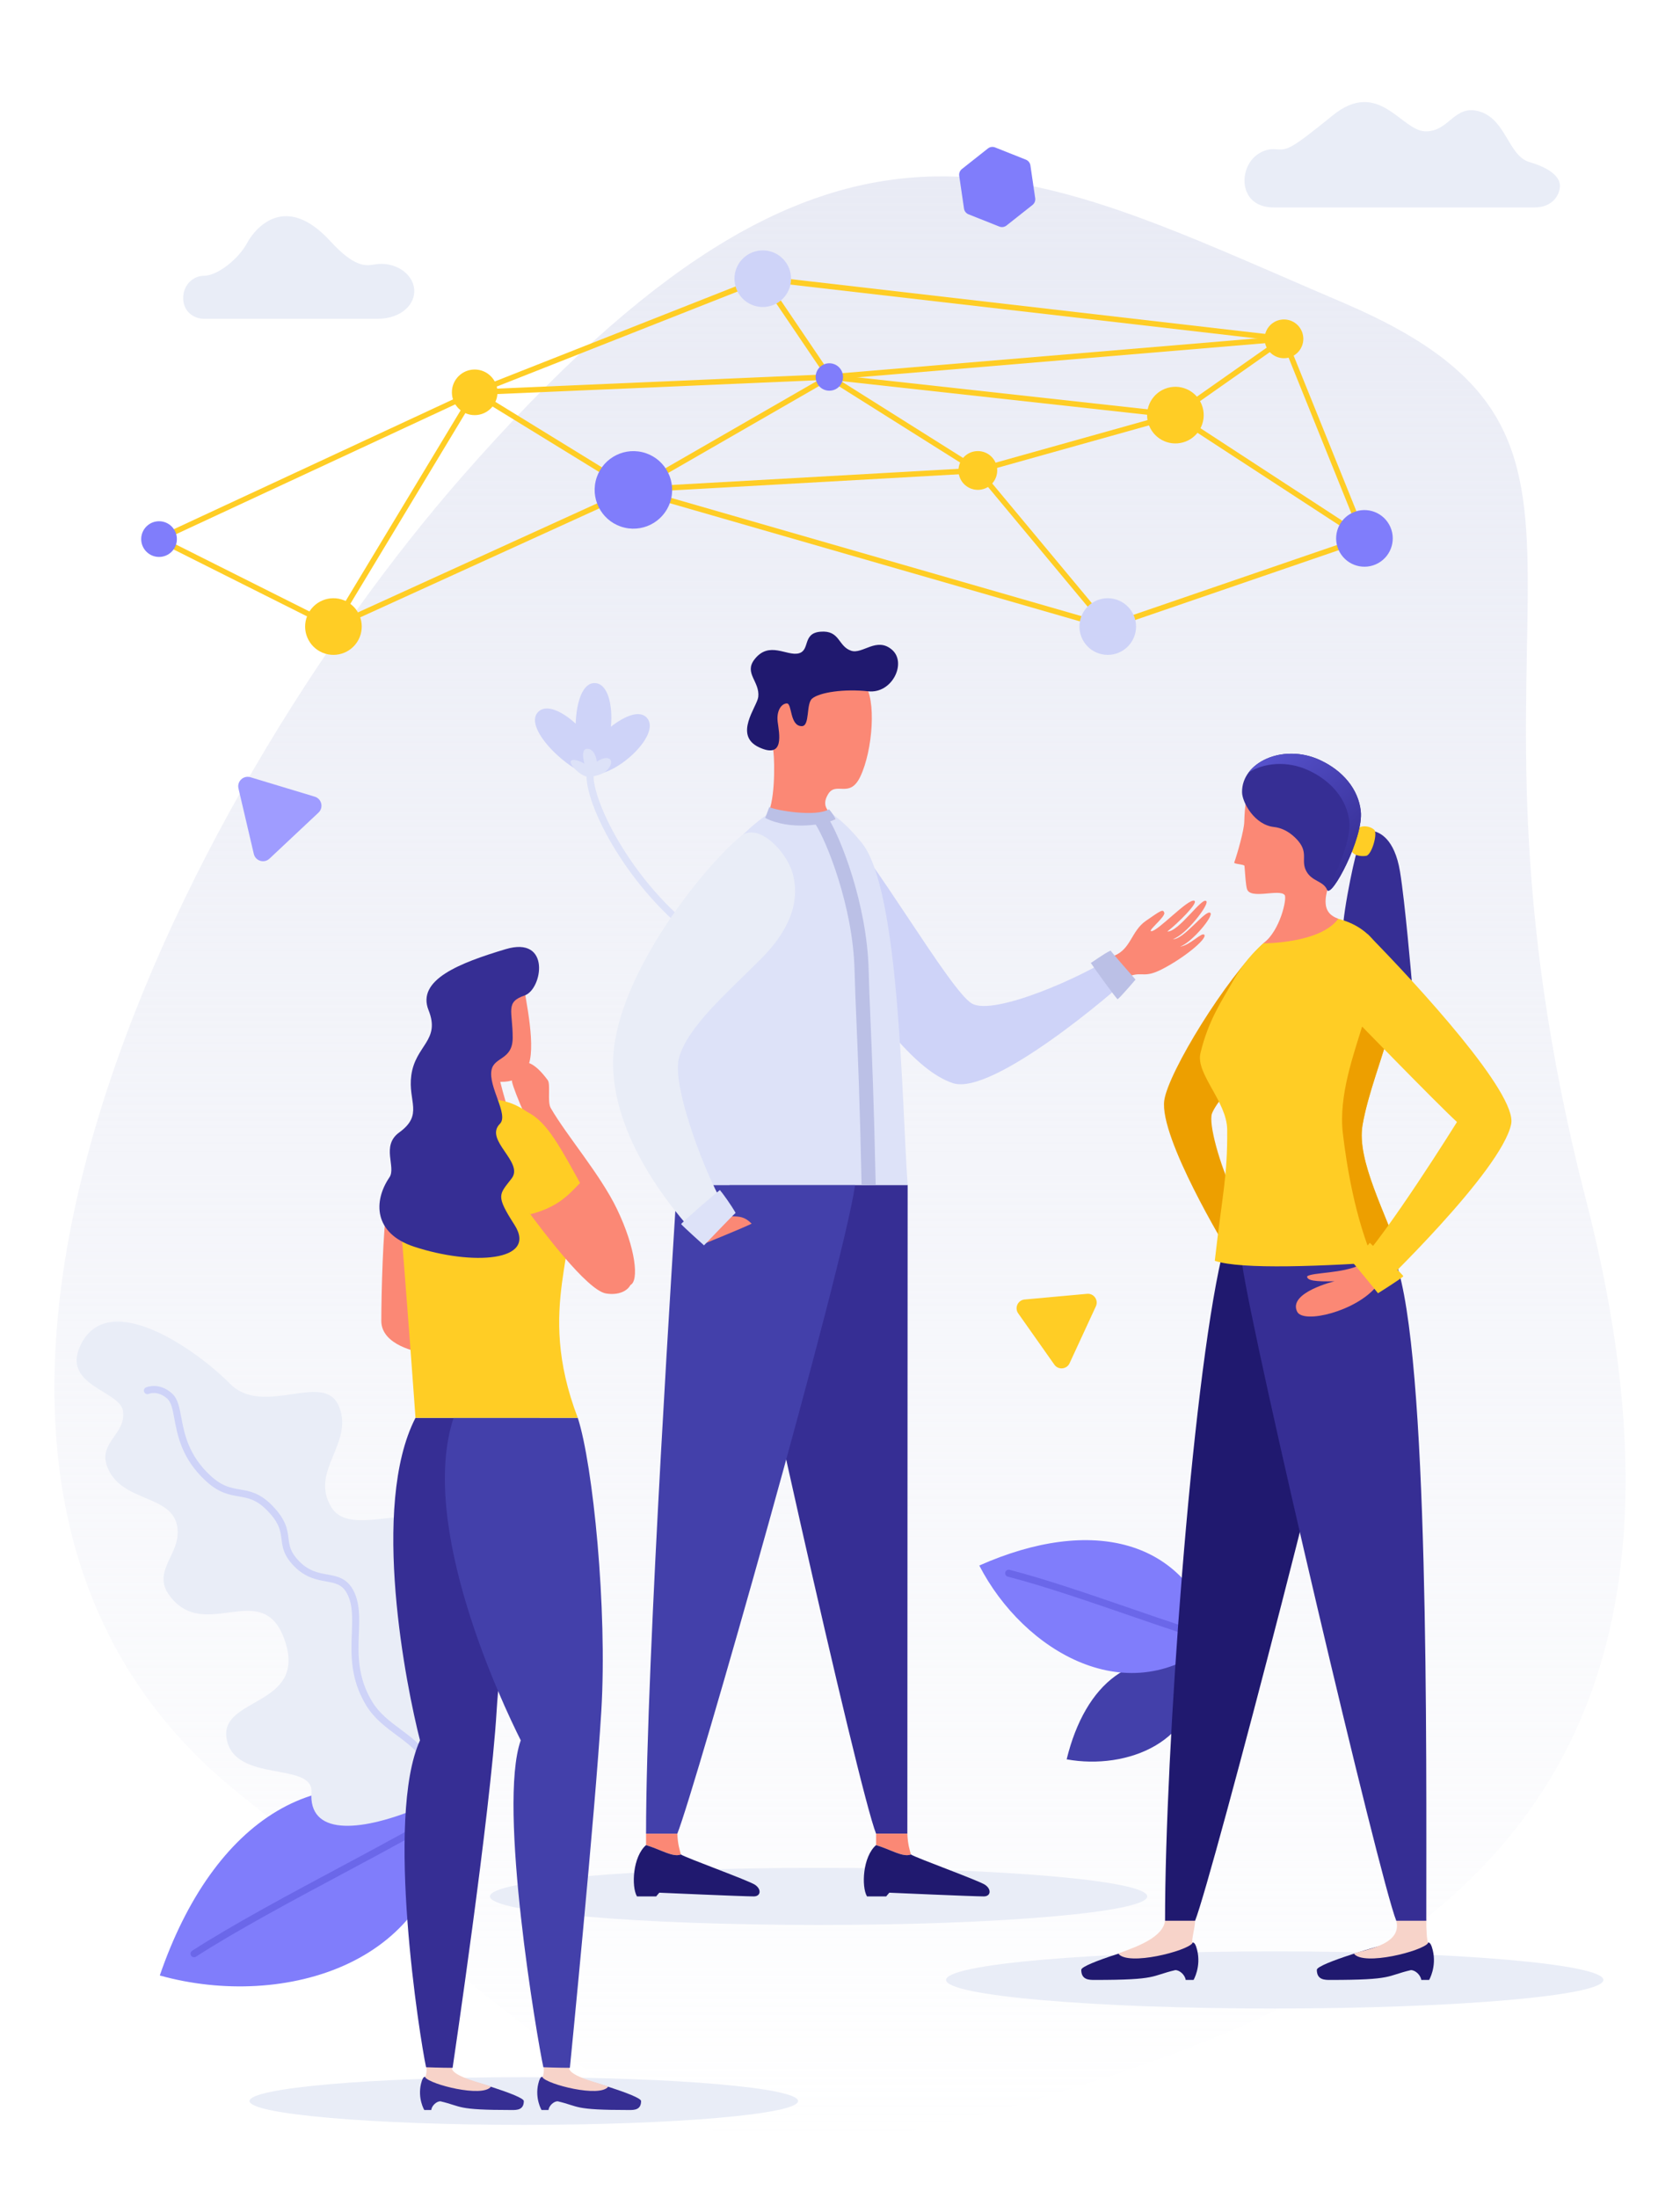 <svg xmlns="http://www.w3.org/2000/svg" xmlns:xlink="http://www.w3.org/1999/xlink" viewBox="0 0 2500 3268.74"><defs><style>.cls-1{fill:url(#Degradado_sin_nombre_26);}.cls-1,.cls-2,.cls-3,.cls-4,.cls-5,.cls-6,.cls-7,.cls-8,.cls-9,.cls-10,.cls-11,.cls-12,.cls-13,.cls-14,.cls-15,.cls-16,.cls-17{stroke-width:0px;}.cls-2{fill:url(#linear-gradient);}.cls-18{mix-blend-mode:multiply;}.cls-19{isolation:isolate;}.cls-3{fill:#f7d3c9;}.cls-4{fill:#fb8875;}.cls-5{fill:#807dfb;}.cls-6{fill:#362e93;}.cls-7{fill:#362e94;}.cls-8{fill:#4340aa;}.cls-9{fill:#20196f;}.cls-10{fill:#dde2f8;}.cls-11{fill:#bbc0e6;}.cls-12{fill:#ced3f8;}.cls-13{fill:#9f9cff;}.cls-14{fill:#6b67e9;}.cls-15{fill:#ed9f00;}.cls-16{fill:#ffcd25;}.cls-17{fill:#e9edf7;}</style><linearGradient id="Degradado_sin_nombre_26" x1="1250" y1="262.28" x2="1250" y2="3186.07" gradientUnits="userSpaceOnUse"><stop offset="0" stop-color="#e9ebf5"></stop><stop offset="1" stop-color="#e9ebf5" stop-opacity="0"></stop></linearGradient><linearGradient id="linear-gradient" x1="8038.99" y1="705.35" x2="8155.57" y2="535.34" gradientTransform="translate(9826.39 -784.15) rotate(170.22) scale(1 -1)" gradientUnits="userSpaceOnUse"><stop offset="0" stop-color="#362e94"></stop><stop offset="1" stop-color="#5652cc"></stop></linearGradient></defs><g class="cls-19"><g id="Capa_1"><path class="cls-1" d="M687.77,708.66c-411.66,469.78-937.14,1473.5-333.14,1958.03,604,484.53,649.42,617.28,1201.4,451.34,551.98-165.93,1034.82-438.07,803.9-1334.11-230.92-896.05,120.93-1128.36-362.02-1334.11-482.95-205.76-751.77-378.33-1310.14,258.86Z"></path><path class="cls-12" d="M909.05,1080.84c3.06-31.61-4.24-64.4-23.93-64.92-18.76-.5-27.44,29.76-28.43,60.42-20.23-18.71-44.23-29.85-56.1-17.29-23.3,24.63,50.1,91.81,77.51,92.35,35.79,6.44,107.4-58.91,84.41-83.96-10.92-11.9-33.02-2.56-53.45,13.4Z"></path><path class="cls-10" d="M1028.52,1390.08c-1.14,0-2.29-.37-3.26-1.14-95.5-75.88-154.98-193.4-152.41-237.84.17-2.89,2.68-5.03,5.54-4.93,2.89.17,5.1,2.65,4.93,5.54-2.17,37.44,52.55,152.83,148.46,229.03,2.27,1.8,2.64,5.1.84,7.37-1.04,1.3-2.56,1.98-4.11,1.98Z"></path><path class="cls-10" d="M904.68,1127.69c-5.31-1.26-11.43,1.88-16.69,5.16-.35-8.6-6.23-20.74-15.48-19.05-6.61,1.2-5.38,12.49-2.76,22.14-2.6-1.57-5.6-3.38-9.44-4.49-27.31-7.9,2.49,25.75,17.75,24.22,3.28-.32,9.52-1.96,15.86-4.23,13.3-4.76,21.04-21.3,10.78-23.75Z"></path><path class="cls-17" d="M1707.19,2820.45c0-23.47-218.96-42.48-489.07-42.48s-489.07,19.01-489.07,42.48,218.96,42.48,489.07,42.48,489.07-19.01,489.07-42.48Z"></path><path class="cls-7" d="M1350.68,1762.38c0,128.12-.45,702.43-.45,964.76h-46.55c-26.14-65.04-200.44-841.04-218.12-964.76h265.12Z"></path><path class="cls-4" d="M1303.68,2744.17v-17.03h46.55c.6,15.88,3.55,24.39,5.33,30.96-12.1,4.66-29.8-7.35-51.88-13.93Z"></path><path class="cls-9" d="M1303.68,2744.17c22.08,6.58,39.79,18.59,51.88,13.93,6.42,4.66,100.82,38.61,110.43,45.18,9.82,6.74,8.39,17.18-2.02,17.18-15.22,0-140.57-5.52-140.57-5.52-2.54,2.76-4.6,5.52-4.6,5.52h-28.65c-8.54-14.81-6.23-59.26,13.53-76.29Z"></path><path class="cls-4" d="M961.39,2744.17v-17.03h46.55c.6,15.88,3.55,24.39,5.33,30.96-12.1,4.66-29.8-7.35-51.88-13.93Z"></path><path class="cls-9" d="M961.39,2744.17c22.08,6.58,39.78,18.59,51.88,13.93,6.42,4.66,100.82,38.61,110.43,45.18,9.82,6.74,8.38,17.18-2.03,17.18-15.21,0-140.57-5.52-140.57-5.52-2.53,2.76-4.59,5.52-4.59,5.52h-28.66c-8.54-14.81-6.22-59.26,13.53-76.29Z"></path><path class="cls-8" d="M1007.34,1762.38c-2.64,48.61-45.95,702.43-45.95,964.76h46.54c26.15-65.04,246.87-841.04,264.54-964.76h-265.13Z"></path><path class="cls-12" d="M1243.28,1218.09c52.74,48.63,169.83,255.13,202.97,274.39,32.62,18.95,165.49-39.9,211.02-70.76,10.76,15.88,25.55,29.37,25.55,29.37-23.94,23.96-206.42,179.34-264.84,159.83-58.42-19.5-112.72-103.61-157.01-153.56-44.29-49.94-17.7-239.27-17.7-239.27Z"></path><path class="cls-4" d="M1657.27,1421.72c25.94-9.9,25.82-36.97,48.07-52.29,22.25-15.32,25.3-17.82,27.23-11.9,1.93,5.93-24.9,26.77-19.5,27.37,9.25,1.03,55.55-49.62,64.33-45.16,6.04,3.07-24.61,33.4-40.36,45.68,17.19.88,52.54-53.18,58.25-44.95,3.83,5.52-30.34,49.9-49.95,56.28,16.02,1.18,48.44-44.36,55.69-39.15,5.84,4.21-27.1,43.8-44.84,50.25,14.72-1.77,32.67-22.45,36.02-17.44,4.13,6.17-30.95,34.76-63.42,51.27-25.67,13.05-28.47,3.72-45.96,9.41-16.19-11.62-25.55-29.37-25.55-29.37Z"></path><path class="cls-11" d="M1689.79,1456.92s-35.22-40.17-37.14-43.14c-10.04,4.48-28.54,18.44-29.48,18.26,5.44,8.39,38.33,53.75,39.99,54.07,4.4-3.11,26.63-29.19,26.63-29.19Z"></path><path class="cls-10" d="M1007.34,1762.38h343.34c-8.95-124.11-11.64-439.78-68.57-509.23-67.36-82.18-115.66-72.7-181.69-6.68-89.05,89.04-106.72,412.43-93.08,515.91Z"></path><path class="cls-11" d="M1282.14,1762.6c-2.65-125.19-5.59-194.61-7.75-245.3-1.2-28.21-2.14-50.49-2.75-74.55-2.4-95.25-42.15-192.63-58.32-217.19l17.51-11.53c19.68,29.88,59.31,130.66,61.77,228.19.6,23.87,1.55,46.08,2.74,74.19,2.15,50.78,5.11,120.34,7.76,245.75l-20.96.44Z"></path><path class="cls-4" d="M1150.91,1117.87c2.04,16.59,2.82,79.66-11.25,97.72,10.13,7.7,63.61,18.53,103.61,2.5-8.59-10.59-22.18-17.73-11.22-36.53,11.94-20.48,32.14,7.05,48.15-26.51,18.68-39.13,24.32-116.31,5.81-137.82-20.71-24.07-62.05-53.49-117.92-20.69-45.59,26.75-21.33,87.63-17.18,121.33Z"></path><path class="cls-9" d="M1192.96,1079.99c12.68.19,6.21-33.07,15.52-40.99,11.01-9.36,47.84-14.78,83.54-10.84,35.69,3.92,57.96-42.64,35.16-61.99-22.83-19.35-43.61,7.31-60.62,1.63-19.81-6.62-16.32-30.81-45.78-28.27-27.21,2.33-14.86,27.66-32.16,32.15-17.83,4.63-44.02-19.02-65.8,8.92-16.16,20.73,8.13,32.84,5.55,55.91-1.62,14.4-37.48,56.91,1.19,74.94,38.7,18.01,29.75-21.52,27.71-37.85-2.02-16.33,5.36-27.1,13.54-27.43,8.15-.35,4.06,33.57,22.16,33.82Z"></path><path class="cls-11" d="M1144.77,1200.38c9.48,4.75,68.65,15.13,88.99,3.26,4.24,5.04,7.43,9.59,9.52,14.46-14.19,8.49-67.38,17.51-104.56-1.61,2.36-6.43,6.05-16.11,6.05-16.11Z"></path><path class="cls-17" d="M1102.12,1243.87c-62.36,52.34-189.82,216.5-189.82,337.25s102.13,235.12,135.65,268.63c12.9-12.9,40.71-40.71,40.71-40.71-24.81-24.81-90.67-188.81-78.46-234.94,12.21-46.13,70.31-96.1,121.87-147.65,51.55-51.55,56.53-94.97,47.48-127.52-9.05-32.56-51.42-76.89-77.44-55.06Z"></path><path class="cls-4" d="M1088.66,1809.04c11.76,0,19.44.44,29.85,10.85-10.41,5.42-70.56,29.86-70.56,29.86l40.71-40.71Z"></path><path class="cls-10" d="M1047.63,1852.17s43.71-45.68,47.01-48.24c-6.32-11.38-19.01-29-23.41-34.03-9.33,7.26-57.38,48.71-57.59,50.72,4.13,4.85,33.99,31.55,33.99,31.55Z"></path><path class="cls-8" d="M1779.89,2481.83c-92.25-36.65-164.93,21.19-192.6,134.76,89.86,16.43,198.92-26.44,192.6-134.76Z"></path><path class="cls-5" d="M1809.27,2438.66c-42.81-149.76-184.31-184.69-351.99-110.32,65.65,127.43,223.41,221.93,351.99,110.32Z"></path><path class="cls-14" d="M1809.28,2443.9c-.42,0-.85-.05-1.28-.16-29.05-7.31-76.4-23.62-126.52-40.88-60.57-20.86-129.23-44.51-181.75-57.96-2.8-.72-4.5-3.57-3.78-6.38.72-2.8,3.58-4.5,6.38-3.78,52.94,13.56,121.81,37.28,182.56,58.21,49.91,17.19,97.04,33.43,125.66,40.63,2.8.71,4.51,3.55,3.8,6.36-.6,2.37-2.73,3.96-5.08,3.96Z"></path><path class="cls-17" d="M2385.98,2944.69c0-23.47-218.96-42.48-489.07-42.48s-489.07,19.01-489.07,42.48,218.96,42.48,489.07,42.48,489.07-19.01,489.07-42.48Z"></path><path class="cls-15" d="M1803.57,1656.02c4.86-13.16,30.63-46.08,61.37-74.98l15.08-178.03c-55.78,51.92-141.36,191.55-147.44,233.37-8.06,55.47,93.7,222.5,93.7,222.5l9.05-84.5c-19.75-40.63-37.35-103.24-31.76-118.37Z"></path><path class="cls-9" d="M2099.6,2930.07c6.41,0,14.37,7.1,15.39,14.63h11.67s11.45-19.36,5.42-44.25c-3.81-15.68-7.83-11.92-11.91-7.84-9.29,7.54-47.17,10.03-50.14-2.7-9.78,1.47-110.46,30.44-110.46,39.74,0,15.09,11.83,15.04,19.89,15.04,95.24,0,82.63-5.85,120.16-14.63Z"></path><path class="cls-3" d="M2077.79,2856.67c3.26-14.35,44.72-25.21,44.67,0-.02,10.52.68,28.61,2.65,33.24h-.03c-8.34,11.94-95.99,34.35-110.29,15.74,9.99-5.34,72.89-11.36,63-48.98Z"></path><path class="cls-9" d="M1749.04,2930.07c6.41,0,14.37,7.1,15.39,14.63h11.67s11.45-19.36,5.42-44.25c-3.81-15.68-7.83-11.92-11.91-7.84-9.29,7.54-47.17,10.03-50.14-2.7-9.78,1.47-110.46,30.44-110.46,39.74,0,15.09,11.83,15.04,19.88,15.04,95.24,0,82.63-5.85,120.16-14.63Z"></path><path class="cls-3" d="M1733.73,2856.67c3.26-14.35,44.72-25.21,44.67,0-.02,10.52-5.82,28.61-3.85,33.24h-.03c-8.34,11.94-95.99,34.35-110.29,15.74,9.99-5.34,65.86-19.57,69.5-48.98Z"></path><path class="cls-7" d="M2043.21,1235.87c9.49,2.02,31.9,10.84,40.11,60.25,7.49,45.09,17.5,162.46,17.5,162.46,0,0-94.78-57.92-101.29-66.28-6.5-8.36,14.56-112.13,19.98-126.68,2.05-5.51,9.29-32.8,23.7-29.74Z"></path><path class="cls-9" d="M1817.94,1869.09c-44.9,194.58-84.24,735.8-84.24,987.58h44.69c25.09-62.42,234.95-868.83,251.92-987.58h-212.38Z"></path><path class="cls-7" d="M2076.69,1876.01c50.07,137.21,45.76,728.88,45.76,980.66h-44.67c-25.1-62.42-212.54-858.63-229.49-977.38,33.92,0,228.4-3.28,228.4-3.28Z"></path><path class="cls-16" d="M1807.72,1875.16c39.48,13.31,159.62,8.4,278.9,0-24.89-71.8-67.93-149.32-59.1-201.55,10.42-61.59,46.6-138.99,45.37-176.35-3.23-98.06-46.13-125.23-96.15-134.02-39.94-.87-102.29,24.28-143.67,98.92-13.04,23.52-35.09,54.72-46.74,104.44-7.14,30.49,39.55,71.81,39.85,113.71.5,70.51-7.06,93.95-18.46,194.84Z"></path><path class="cls-15" d="M2045.29,1877.91c-29.49-66.87-41.77-148.25-46.98-192.16-6.78-57.08,17.16-120.38,30.16-163.96l39.67,8.61c-9.95,40.55-32.7,96.43-40.62,143.23-8.84,52.22,34.21,129.74,59.1,201.55-13.81.97-27.62,1.9-41.33,2.75Z"></path><path class="cls-4" d="M1880.02,1403.01c25.21-19.23,35.29-66.83,31.76-71.73-7.22-10.03-51.77,7.34-56.23-9.35-1.8-6.74-2.48-19.51-3.66-34.13-.19-2.34-16.04-2.69-15.25-4.93,5.09-14.46,14.55-48.08,14.92-60.18,1.5-48.73,9.33-83.74,63.35-81.13,42.87,2.07,74.14,33.08,76.99,77.22,3.18,49.25-17.03,98.54-18.96,115.87-2,18.02,4.56,26.44,18.48,31.83-26.79,36.88-111.41,36.53-111.41,36.53Z"></path><path class="cls-16" d="M2021.58,1231.2c7.1-4.12,17.48-2.27,23.27,2.75,5.8,5.03-3.54,37.47-11.78,38.89-7.95,1.37-20.83-.47-22.61-9.61-1.78-9.14,11.11-32.03,11.11-32.03Z"></path><path class="cls-7" d="M1964.6,1130.58c33.21,15.46,56.75,42.61,60.37,75.86,4.32,39.76-44.05,130.67-50.15,116.84-5.87-13.33-22.33-12.08-30.77-27.37-8.72-15.79,3.17-26.66-11.84-44.78-4.6-5.55-17.39-19.08-36.51-21.18-28.86-3.16-47.09-36.46-47.4-51.47-.92-44.78,61.2-73.55,116.3-47.91Z"></path><path class="cls-2" d="M2007.89,1221.71c-3.62-33.25-27.15-60.4-60.37-75.86-31.98-14.89-66.31-11.41-89.32,2.86,19.58-25.92,64.98-37.41,106.41-18.13,33.21,15.46,56.75,42.61,60.37,75.86,4.32,39.76-44.05,130.67-50.15,116.84-.06-.14-.14-.26-.21-.4,15.79-25.87,36.14-74.78,33.27-101.17Z"></path><path class="cls-4" d="M2048.41,1912.99c-29.89,37.12-108.88,56.6-118.14,37.79-14.03-28.48,55.77-45.23,55.77-45.23-28.96.81-41.52-1.05-40.88-7.35,8.07-6,53.06-4.04,79.3-17.12,30.01-7.85,40.49,11.38,23.94,31.91Z"></path><path class="cls-16" d="M2035.02,1389.23c76.48,77.7,222.95,237.61,213.75,282.48-14.4,70.24-200.44,247.79-200.44,247.79-15.3-23.23-30.19-36.94-30.19-36.94,45.04-45.38,149.98-213.84,149.98-213.84-30.93-28.42-155.39-156.56-155.39-156.56l22.29-122.94Z"></path><path class="cls-16" d="M2050.6,1923.41s-34.95-43.26-37.87-45.92c7.04-8.93,25.62-28.08,25.6-29.14,8.24,7.53,49.92,47.92,49.96,49.82-4.25,4.29-37.69,25.25-37.69,25.25Z"></path><path class="cls-5" d="M665.63,2693.76c-185.5-94.19-348.29,12.58-427.85,244.3,184.39,51.54,420.25-17.01,427.85-244.3Z"></path><path class="cls-14" d="M288.77,2910.93c-1.72,0-3.41-.85-4.41-2.41-1.57-2.43-.86-5.68,1.57-7.24,61.32-39.47,147.1-85.31,222.78-125.76,62.2-33.24,120.95-64.65,154.07-86.16,2.43-1.58,5.67-.89,7.25,1.54,1.58,2.43.89,5.68-1.54,7.25-33.49,21.75-92.43,53.26-154.84,86.61-75.5,40.36-161.08,86.09-222.05,125.33-.88.56-1.86.83-2.83.83Z"></path><path class="cls-17" d="M621.48,2689.54c58.28-23.75,110.63-114.57,94.35-174.25-16.29-59.68-75.06-59.95-74.89-94.72.16-34.77,52.95-86.87,32.88-129.83-35.67-76.33-149.04,3.86-181.08-49.68-32.04-53.54,33.96-94.22,11.86-148.97-22.1-54.74-111.85,16.87-162.52-34.27-50.68-51.15-178.04-140.08-220.56-60.41-33.61,62.97,56.56,70.24,61.42,100.66,5.55,34.7-37.64,47.01-23.15,83.92,20.47,52.15,93.78,40.59,103.51,86.16,9.72,45.58-46.69,70.16-3.42,113.82,53.56,54.06,134.69-34.56,164.88,60.78,30.19,95.34-97.93,81.34-87.59,142.82,11.28,67.11,129.56,33.83,126.3,80.06-4.43,62.89,67.62,60.75,158.02,23.91Z"></path><path class="cls-12" d="M633.61,2686.37c-1.1-.7-1.95-1.8-2.29-3.17-1.41-5.69-1.24-13.58-1.05-22.71.42-19.38.94-43.5-12.94-57.5-8.08-8.16-17.35-15.05-27.17-22.34-16.47-12.24-33.51-24.9-45.31-44.37-23.83-39.32-22.48-75.49-21.28-107.42.86-22.93,1.6-42.73-7.32-59.18-7.26-13.38-17.21-15.18-31.01-17.67-13.61-2.45-30.55-5.51-47.13-22.22-16.14-16.29-17.7-28.63-19.2-40.57-1.58-12.51-3.06-24.32-21.81-43.24-15.84-15.99-27.88-18.05-41.82-20.43-13.81-2.35-29.46-5.03-48.77-22.76-35.84-32.93-42.29-67.41-47-92.59-2.56-13.71-4.59-24.54-10.47-29.89-14.22-12.9-27.41-7.34-27.54-7.28-2.65,1.17-5.74-.03-6.91-2.68-1.17-2.65.03-5.74,2.68-6.91.79-.35,19.63-8.35,38.83,9.13,8.47,7.72,10.79,20.07,13.71,35.71,4.44,23.73,10.52,56.23,43.79,86.8,17.04,15.63,29.86,17.83,43.45,20.14,14.4,2.46,29.28,4.99,47.5,23.38,21.26,21.46,23.12,36.25,24.77,49.31,1.4,11.13,2.61,20.74,16.25,34.49,14.24,14.38,28.12,16.87,41.54,19.29,14.11,2.54,28.7,5.16,38.36,22.99,10.29,18.97,9.46,41.12,8.58,64.57-1.14,30.45-2.43,64.96,19.77,101.59,10.74,17.71,26.94,29.75,42.6,41.39,9.7,7.21,19.72,14.66,28.36,23.38,17.01,17.16,16.41,44.87,15.98,65.11-.17,8.04-.34,15.63.74,19.95.69,2.81-1.02,5.65-3.82,6.35-1.44.36-2.9.08-4.06-.65Z"></path><path class="cls-17" d="M1187.6,3124.8c0-19.58-182.72-35.45-408.12-35.45s-408.12,15.87-408.12,35.45,182.72,35.45,408.12,35.45,408.12-15.87,408.12-35.45Z"></path><path class="cls-6" d="M655.33,3125.17c-5.68,0-12.73,6.29-13.63,12.97h-10.35s-10.15-17.17-4.8-39.22c3.38-13.91,6.95-10.57,10.56-6.95,8.23,6.68,41.82,8.89,44.46-2.39,8.67,1.31,97.92,26.98,97.92,35.24,0,13.37-10.48,13.33-17.62,13.33-84.44,0-73.25-5.19-106.53-12.97Z"></path><path class="cls-3" d="M672.43,3075.38c-2.89-12.72-39.68-22.27-37.78,0,.44,5.12-.19,10.07-1.92,14.18h.02c7.39,10.6,85.1,30.45,97.77,13.96-8.85-4.74-58.09-14.65-58.09-28.14Z"></path><path class="cls-7" d="M803.06,2108.72c-6.23,119.31-54.89,284.03-64.03,435.88-9.15,151.85-65.5,530.79-65.5,530.79-16.85,0-39.49-.84-39.49-.84-9.15-42.08-61.45-371.35-9.05-486.2-20.22-79.01-74.4-348.06-6.71-479.64h184.78Z"></path><path class="cls-6" d="M829.84,3125.17c-5.68,0-12.74,6.29-13.64,12.97h-10.35s-10.15-17.17-4.8-39.22c3.37-13.91,6.94-10.57,10.56-6.95,8.23,6.68,41.82,8.89,44.46-2.39,8.67,1.31,97.93,26.98,97.93,35.24,0,13.37-10.49,13.33-17.63,13.33-84.43,0-73.24-5.19-106.52-12.97Z"></path><path class="cls-3" d="M846.94,3075.38c-2.89-12.72-39.69-22.27-37.78,0,.43,5.12-.19,10.07-1.93,14.18h.02c7.4,10.6,85.1,30.45,97.78,13.96-8.85-4.74-58.09-14.65-58.09-28.14Z"></path><path class="cls-8" d="M859.78,2108.72c22.55,69.37,44.19,284.03,35.04,435.88-9.15,151.85-46.78,530.79-46.78,530.79-16.85,0-39.48-.84-39.48-.84-9.15-42.08-68.3-389.08-33.63-486.2-27.44-54.88-153.13-318.64-99.92-479.64h184.78Z"></path><path class="cls-4" d="M938.12,1911.11c12.85-5.89,8.37-54.21-20.23-113.38-24.82-51.33-74.4-108.37-98.33-149.76-5.45-9.41.18-35.15-4.55-41.59-40.19-54.57-55.71-10.41-53.06,2.57,3,14.51,31.77,81.04,42.56,94.82,10.79,13.78,85.5,229.35,133.61,207.35Z"></path><path class="cls-4" d="M778.29,1459.11c3.32,25.75,21.29,101.81,6.2,129.28-12.38,22.55-37.86,26.36-78.87,12.41-41.03-13.93-42.7-88.44-48.09-109.94-8.51-34.06,113.78-85.93,120.76-31.75Z"></path><path class="cls-4" d="M742.44,1599.4c2.29,13.09,9.95,38.89,9.95,38.89-5.65,7.65-42.49,20.02-82.87-2.88,2.92-24.04.97-79.78.97-79.78l71.95,43.78Z"></path><path class="cls-4" d="M567.43,1964.57c0,37.06,56.99,46.37,56.99,46.37l16.67-188.99c-28.8-2.46-47.44-17.92-65.16-27.94-5.89,31.87-8.5,129.27-8.5,170.55Z"></path><path class="cls-15" d="M575.93,1794.02c17.71,10.02,36.36,25.48,65.16,27.94l16.03-181.56c-42.08,24.86-64.21,61.91-81.18,153.62Z"></path><path class="cls-16" d="M669.52,1635.4c-24.11,5.22-85.34,44.21-76.41,146.96,10.77,123.97,25.17,326.35,25.17,326.35h241.5c-64.35-168.35,6.53-251.84-14.19-347.54-11.12-51.41-36.75-99.49-80.64-118.52-37.79-16.4-95.43-7.25-95.43-7.25Z"></path><path class="cls-4" d="M787.9,1804.13c16.76,22.53,85.24,114.61,113.69,119.58,21.45,3.75,41.37-6,38.95-26.36-2.39-20.39-68.34-120.45-77.41-137.95-17.54,1.77-75.24,44.73-75.24,44.73Z"></path><path class="cls-16" d="M863.13,1759.4c-12.58-22.7-24.38-44.83-37.65-64.85-15.28-23.04-35.24-45.99-63.82-45.99-24.66,0-37.48,16.58-22.96,66.61,6.4,22.05,23.97,53.99,50.49,90.76,41.48-10.77,56.99-29.02,73.95-46.53Z"></path><path class="cls-7" d="M780.68,1480.52c26.48-9.02,39.71-89.25-28.36-68.83-68.07,20.42-132.74,45.38-114.58,90.76,18.15,45.38-19.65,51.82-25.71,97-5.2,38.77,18.57,58.31-17.96,84.8-27.42,19.88-4.18,51.55-14.56,66.78-24.14,35.44-23.61,83.27,36.68,103.11,86.22,28.36,184.57,22.38,149.38-32.52-28.36-44.25-22.88-44.62-4.16-69.02,18.72-24.39-41.6-57.1-17.49-81.21,13.54-13.55-17.89-55.51-12.38-80.46,4.3-19.45,31.39-14.37,31.39-47.65,0-39.99-11.46-52.82,17.77-62.78Z"></path><path class="cls-17" d="M386.59,474.19h-82.32c-16.66,0-31.69-11.27-31.69-30.92s15.03-33.1,30.71-33.1c20.58,0,51.69-25.17,64.19-48.35,13.68-25.36,58.59-74.6,123.97-3.27,35.77,39.03,52.39,37.1,65.66,34.79,30.05-5.23,56.84,13.14,59.21,36.18,2.35,22.78-19.03,44.67-54.97,44.67h-174.77Z"></path><path class="cls-17" d="M2106.51,308.53h176.92c28.15,0,37.92-20.02,37.92-32.1,0-14.59-17.42-27.23-45.07-35.25-31.74-9.2-34.86-62.62-73.53-75.02-38.67-12.39-45.53,29.76-81.59,29.19-36.06-.56-69.3-79.44-138.03-23.66-68.73,55.77-67.36,50.95-87.77,50.14-13.07-.52-33.86,8.3-41.24,32.11-7.39,23.84,2.94,54.57,41.24,54.57h211.16Z"></path><path class="cls-16" d="M1648.43,935.91c-.37,0-.75-.05-1.12-.16l-705.92-203.31c-2.15-.62-3.4-2.87-2.78-5.03.62-2.15,2.86-3.41,5.03-2.78l705.91,203.31c2.16.62,3.4,2.87,2.78,5.03-.51,1.78-2.14,2.94-3.9,2.94Z"></path><path class="cls-16" d="M1648.43,935.91c-1.68,0-3.26-1.06-3.84-2.75-.73-2.12.4-4.43,2.53-5.16l382.01-131.02c2.12-.73,4.43.4,5.16,2.52.73,2.12-.4,4.43-2.53,5.16l-382.01,131.02c-.44.15-.88.22-1.32.22Z"></path><path class="cls-16" d="M1648.43,935.91c-1.17,0-2.32-.5-3.12-1.46l-193.31-232.14c-1.44-1.72-1.2-4.28.52-5.72,1.72-1.44,4.28-1.2,5.72.52l193.31,232.14c1.44,1.72,1.2,4.28-.52,5.72-.76.63-1.68.94-2.59.94Z"></path><path class="cls-16" d="M942.51,732.6c-2.14,0-3.93-1.67-4.05-3.83-.12-2.24,1.59-4.16,3.83-4.28l512.61-28.83c2.18-.11,4.16,1.59,4.28,3.83.13,2.24-1.59,4.15-3.82,4.28l-512.61,28.83c-.08,0-.15,0-.23,0Z"></path><path class="cls-16" d="M496.18,935.91c-1.54,0-3.02-.88-3.7-2.38-.93-2.04-.03-4.45,2.01-5.38l446.33-203.31c2.03-.93,4.45-.03,5.38,2.01.93,2.04.03,4.45-2.01,5.38l-446.33,203.31c-.55.25-1.12.37-1.68.37Z"></path><path class="cls-16" d="M496.18,935.91c-.61,0-1.23-.14-1.82-.43l-259.51-130.08c-2-1.01-2.81-3.45-1.81-5.45,1.01-2,3.44-2.82,5.45-1.81l259.51,130.08c2,1.01,2.81,3.45,1.81,5.45-.71,1.42-2.14,2.24-3.63,2.24Z"></path><path class="cls-16" d="M496.18,935.91c-.71,0-1.44-.19-2.09-.58-1.92-1.16-2.54-3.66-1.38-5.57l210.18-348.37c1.16-1.92,3.65-2.54,5.57-1.38,1.92,1.16,2.54,3.66,1.38,5.57l-210.18,348.37c-.76,1.26-2.11,1.96-3.48,1.96Z"></path><path class="cls-16" d="M236.67,805.83c-1.53,0-3-.87-3.68-2.35-.95-2.03-.06-4.45,1.97-5.39l469.69-218.29c2.03-.94,4.45-.07,5.39,1.97.95,2.03.06,4.45-1.97,5.39l-469.69,218.29c-.55.26-1.14.38-1.71.38Z"></path><path class="cls-16" d="M942.51,732.6c-.73,0-1.46-.19-2.12-.6l-236.15-145.06c-1.91-1.17-2.51-3.67-1.33-5.58,1.18-1.91,3.67-2.51,5.58-1.33l236.15,145.06c1.91,1.17,2.51,3.67,1.33,5.58-.77,1.25-2.1,1.93-3.46,1.93Z"></path><path class="cls-16" d="M706.36,587.55c-2.16,0-3.96-1.7-4.05-3.89-.1-2.24,1.64-4.13,3.88-4.23l527.78-22.81c2.23-.05,4.14,1.64,4.23,3.88.1,2.24-1.64,4.13-3.88,4.23l-527.78,22.81c-.06,0-.12,0-.18,0Z"></path><path class="cls-16" d="M706.37,587.55c-1.62,0-3.15-.98-3.78-2.57-.82-2.09.2-4.44,2.29-5.27l428.7-169.08c2.09-.82,4.44.2,5.27,2.29.82,2.09-.2,4.44-2.29,5.27l-428.7,169.08c-.49.19-.99.29-1.49.29Z"></path><path class="cls-16" d="M1910.65,508.01c-.15,0-.31,0-.47-.03l-775.58-89.54c-2.23-.26-3.82-2.27-3.57-4.5.26-2.23,2.3-3.84,4.5-3.57l775.58,89.54c2.23.26,3.83,2.27,3.57,4.5-.24,2.07-1.99,3.59-4.03,3.59Z"></path><path class="cls-16" d="M1455.11,703.77c-.74,0-1.49-.2-2.16-.62l-220.98-139.04c-1.9-1.19-2.47-3.7-1.27-5.6,1.19-1.9,3.7-2.47,5.6-1.27l220.97,139.04c1.9,1.19,2.47,3.7,1.28,5.6-.77,1.23-2.09,1.9-3.44,1.9Z"></path><path class="cls-16" d="M1234.15,564.74c-1.3,0-2.58-.62-3.37-1.78l-99.07-146.27c-1.26-1.86-.77-4.38,1.08-5.64,1.86-1.26,4.38-.77,5.64,1.08l99.07,146.27c1.26,1.86.77,4.38-1.08,5.64-.7.47-1.49.7-2.27.7Z"></path><path class="cls-16" d="M1749.1,621.46c-.15,0-.3,0-.45-.02l-514.95-56.72c-2.23-.25-3.84-2.25-3.59-4.48.25-2.23,2.24-3.81,4.48-3.59l514.95,56.72c2.23.25,3.84,2.25,3.59,4.48-.23,2.08-1.99,3.62-4.03,3.62Z"></path><path class="cls-16" d="M1234.14,564.74c-2.09,0-3.86-1.6-4.04-3.72-.19-2.23,1.47-4.2,3.71-4.38l676.5-56.72c2.29-.16,4.2,1.47,4.38,3.71.19,2.23-1.47,4.2-3.7,4.38l-676.51,56.72c-.11,0-.23.01-.34.01Z"></path><path class="cls-16" d="M942.52,732.6c-1.41,0-2.77-.73-3.52-2.03-1.12-1.94-.45-4.43,1.49-5.54l291.63-167.87c1.95-1.12,4.43-.45,5.54,1.49,1.12,1.94.45,4.43-1.49,5.54l-291.63,167.87c-.64.37-1.34.54-2.02.54Z"></path><path class="cls-16" d="M1455.11,703.78c-1.77,0-3.4-1.17-3.91-2.97-.61-2.16.65-4.4,2.81-5l293.98-82.31c2.14-.59,4.4.65,5,2.81.61,2.16-.65,4.4-2.81,5l-293.98,82.31c-.36.1-.73.15-1.1.15Z"></path><path class="cls-16" d="M1749.1,621.46c-1.28,0-2.54-.6-3.33-1.73-1.29-1.84-.84-4.37.99-5.66l161.55-113.45c1.82-1.29,4.37-.85,5.65.99,1.29,1.84.84,4.37-.99,5.66l-161.55,113.45c-.71.5-1.52.74-2.33.74Z"></path><g class="cls-18"><path class="cls-16" d="M2030.44,804.89c-1.61,0-3.13-.96-3.77-2.54l-119.79-296.87c-.84-2.08.17-4.44,2.25-5.28,2.07-.84,4.44.16,5.28,2.25l119.79,296.87c.84,2.08-.17,4.44-2.25,5.28-.5.2-1.01.3-1.52.3Z"></path></g><path class="cls-16" d="M2030.43,804.89c-.76,0-1.53-.21-2.21-.66l-281.34-183.43c-1.88-1.23-2.41-3.74-1.19-5.62,1.23-1.88,3.75-2.41,5.62-1.18l281.34,183.43c1.88,1.23,2.41,3.74,1.19,5.62-.78,1.19-2.08,1.84-3.41,1.84Z"></path><circle class="cls-5" cx="942.51" cy="728.54" r="57.66" transform="translate(18.31 1480.18) rotate(-76.82)"></circle><circle class="cls-12" cx="1648.43" cy="931.85" r="42.12" transform="translate(399.92 2355.54) rotate(-78.23)"></circle><circle class="cls-16" cx="496.18" cy="931.85" r="42.12" transform="translate(-539.06 1138.78) rotate(-73.27)"></circle><circle class="cls-16" cx="706.36" cy="583.49" r="33.92"></circle><path class="cls-5" d="M210.12,801.77c0-14.66,11.89-26.55,26.55-26.55s26.55,11.89,26.55,26.55-11.89,26.55-26.55,26.55-26.55-11.89-26.55-26.55Z"></path><circle class="cls-16" cx="1749.1" cy="617.4" r="42.12" transform="translate(-102.22 502.79) rotate(-15.9)"></circle><circle class="cls-12" cx="1135.07" cy="414.41" r="42.12" transform="translate(-69.97 325.01) rotate(-15.81)"></circle><path class="cls-16" d="M1426.29,699.71c0-15.92,12.91-28.83,28.83-28.83s28.83,12.91,28.83,28.83-12.91,28.83-28.83,28.83-28.83-12.91-28.83-28.83Z"></path><circle class="cls-5" cx="1234.14" cy="560.68" r="20.39" transform="translate(-34.99 1036.89) rotate(-45)"></circle><path class="cls-16" d="M1881.82,503.95c0-15.92,12.91-28.83,28.83-28.83s28.83,12.91,28.83,28.83-12.91,28.83-28.83,28.83-28.83-12.91-28.83-28.83Z"></path><circle class="cls-5" cx="2030.44" cy="800.83" r="42.12" transform="translate(-133.04 1089.6) rotate(-29.13)"></circle><path class="cls-5" d="M1526.64,237.47l-45.85-18.21c-3.59-1.43-7.66-.83-10.69,1.56l-38.71,30.6c-3.03,2.4-4.55,6.22-3.99,10.04l7.15,48.82c.56,3.82,3.11,7.04,6.7,8.47l45.85,18.22c3.58,1.42,7.66.83,10.68-1.56l38.71-30.6c3.03-2.39,4.55-6.21,3.99-10.03l-7.14-48.82c-.56-3.82-3.12-7.04-6.7-8.47Z"></path><path class="cls-16" d="M1515.2,1953.33l53.78,76.25c5.82,8.26,18.4,7.11,22.64-2.06l39.15-84.69c4.24-9.17-3.04-19.5-13.1-18.58l-92.94,8.45c-10.06.91-15.35,12.38-9.53,20.64Z"></path><path class="cls-13" d="M354.87,1172.62l22.81,97.36c2.46,10.55,15.43,14.47,23.33,7.05l72.92-68.44c7.9-7.42,4.81-20.6-5.55-23.73l-95.73-28.92c-10.38-3.14-20.24,6.13-17.76,16.68Z"></path></g></g></svg>